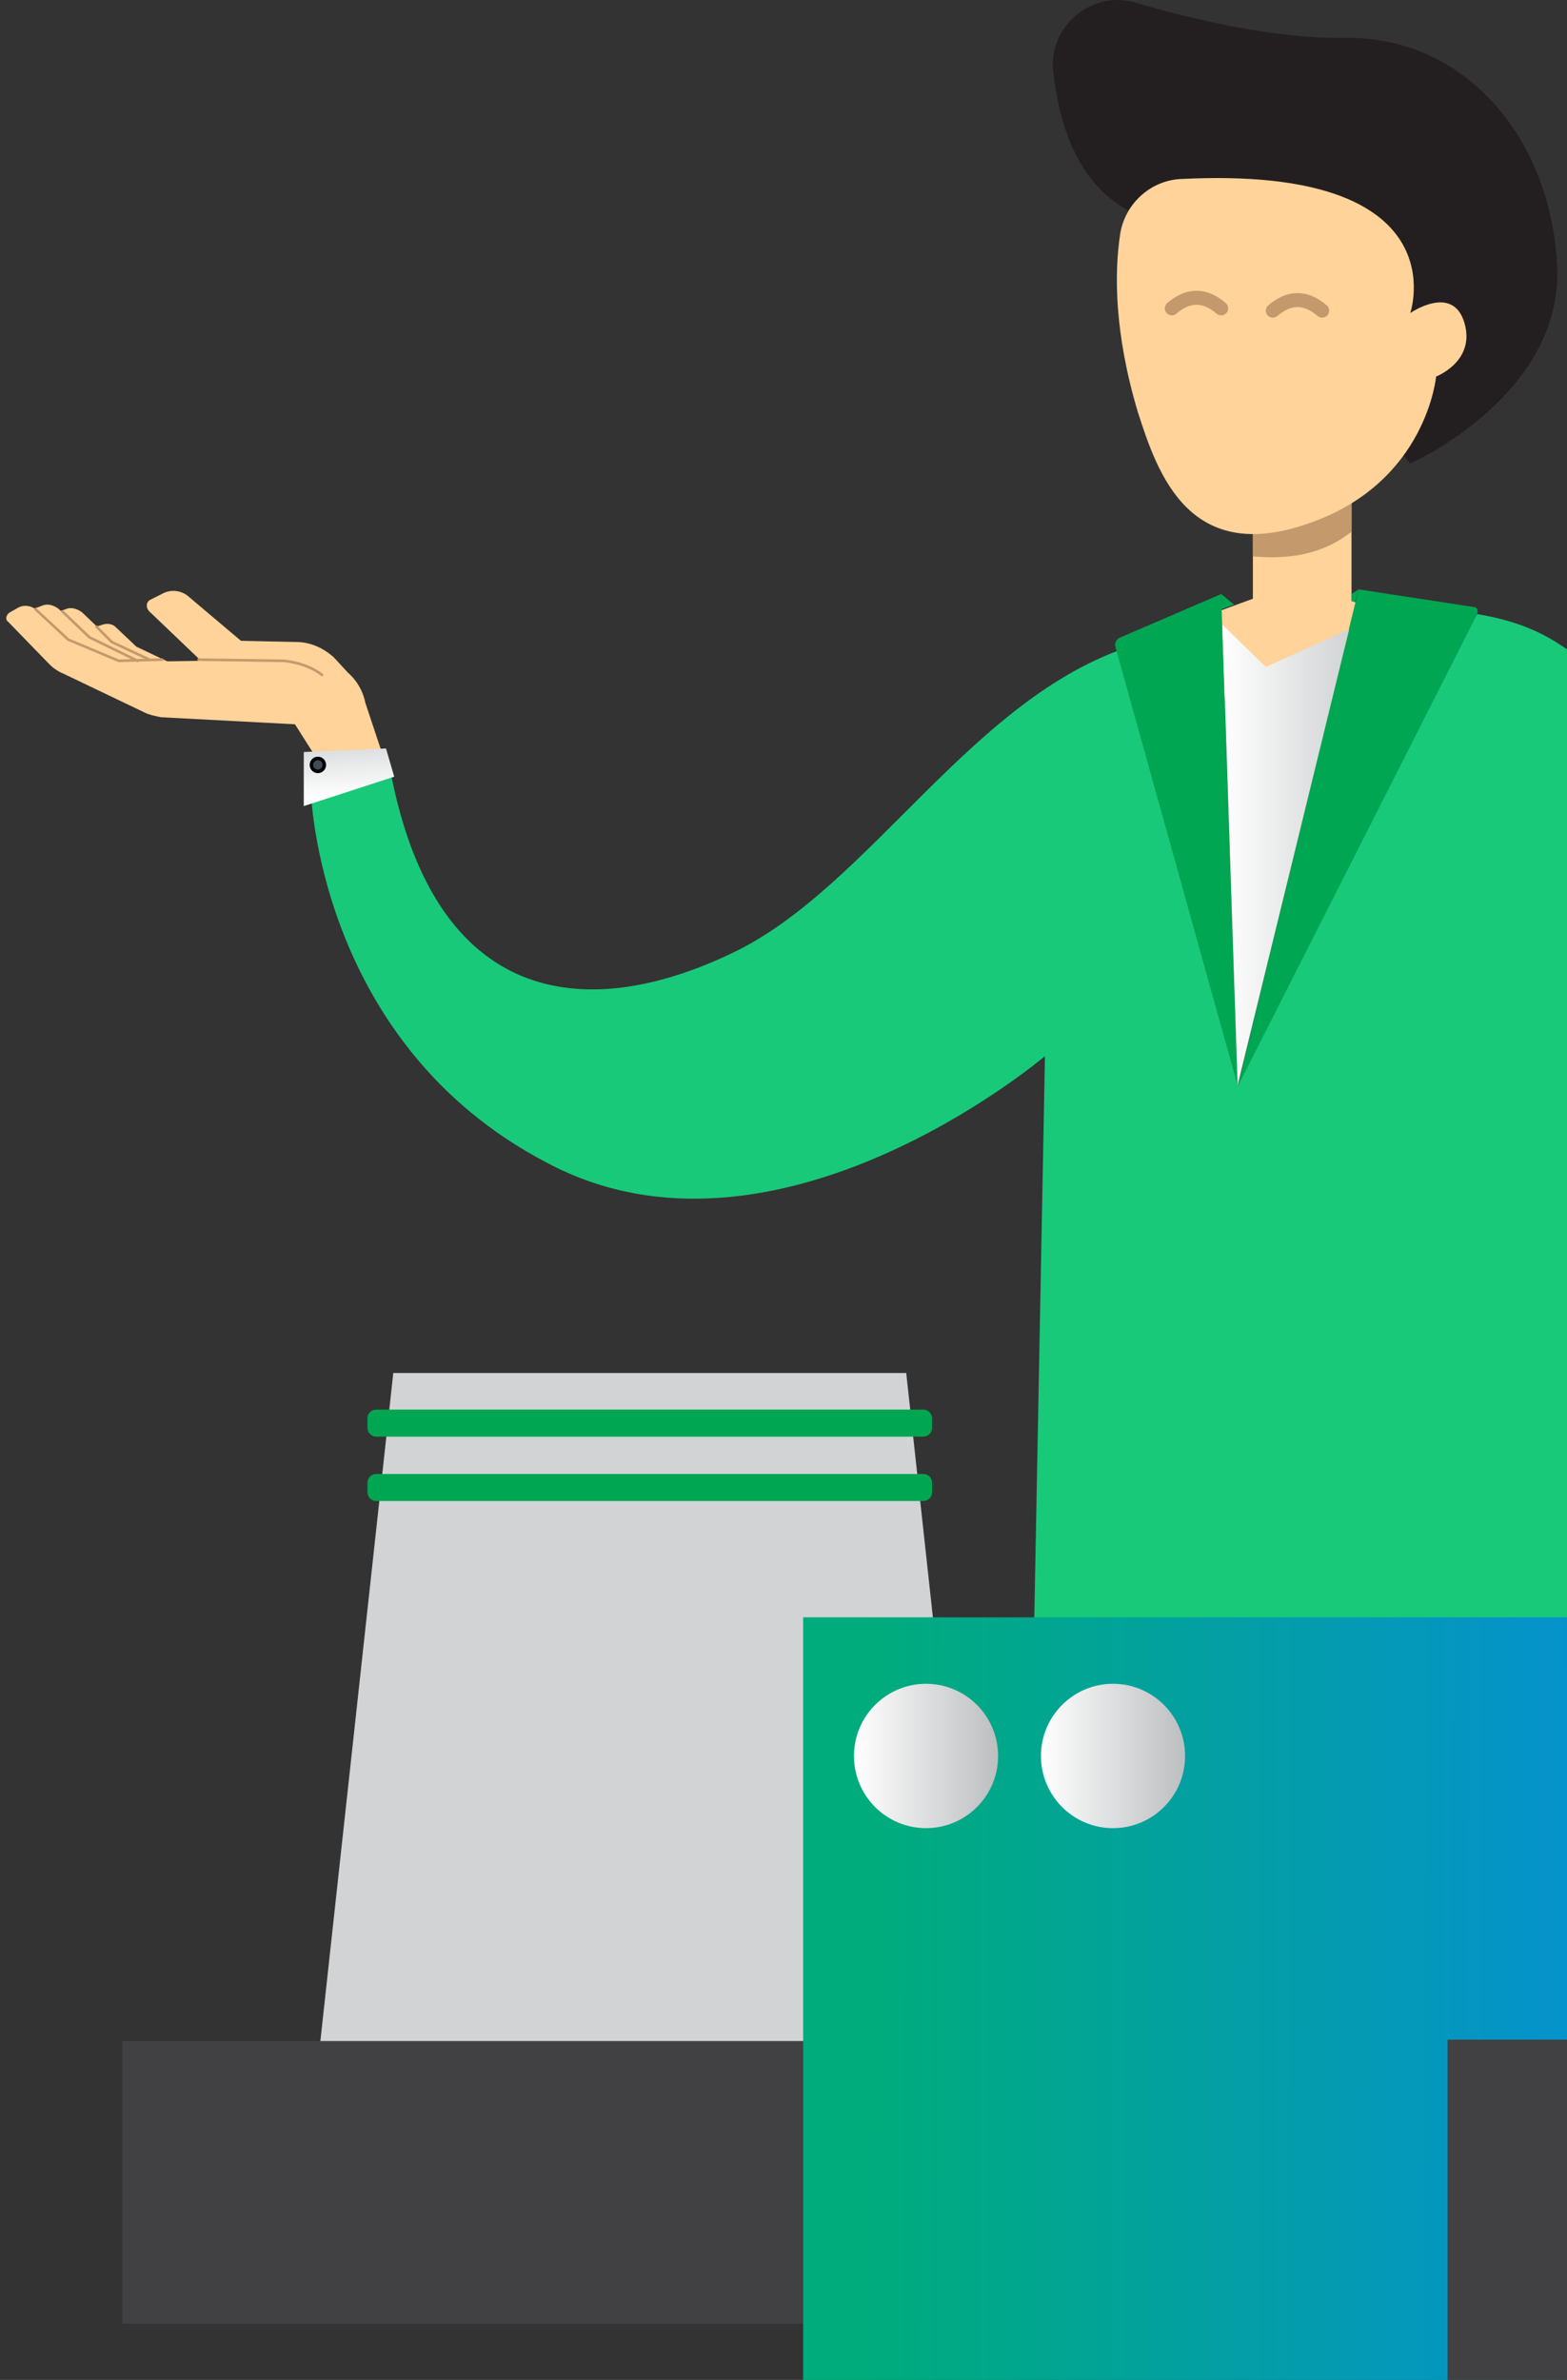 <svg width="218" height="331" viewBox="0 0 218 331" fill="none" xmlns="http://www.w3.org/2000/svg">
<rect x="0" y="0" width="218" height="331" fill="#333333" stroke="none"/>
<path d="M308.521 100.043L300.024 98.08L299.534 97.917C299.37 98.407 299.37 98.898 299.207 99.225C292.67 130.131 272.407 132.584 251.429 117.453C240.643 112.384 233.617 104.698 221.361 93.088C216.132 88.182 211.229 86.383 205.51 85.402C204.693 87.365 199.79 85.402 199.79 85.402L172.174 150.813L158.611 89.49C135.569 96.031 121.189 123.451 101.743 132.609C81.153 142.42 60.563 139.64 54.354 107.426L43.242 109.879C43.242 109.879 44.059 145.037 76.088 161.716C107.953 178.723 145.374 146.888 145.374 146.888L143.413 250.073C172.664 257.922 202.568 257.922 232.963 250.073C232.963 250.073 227.08 189.241 226.426 147.215C240.153 156.863 260.151 161.528 277.636 152.371C304.273 138.471 309.338 111.653 310.319 103.15C310.482 101.514 310.482 100.533 310.482 100.533L308.521 100.043Z" fill="#18C979"/>
<path d="M188.024 68.066V83.601L194.071 85.073L172.01 101.099L165.8 86.381C169.395 85.073 174.298 83.274 174.298 83.274V71.337L188.024 68.066Z" fill="#FFD399"/>
<path d="M188.025 68.719V73.952C184.267 76.895 179.855 77.876 174.299 77.386V72.153L188.025 68.719Z" fill="#C49A6C"/>
<path d="M196.196 64.47C196.196 64.47 217.603 54.985 216.622 36.834C215.642 18.682 203.386 4.946 187.045 5.273C177.893 5.437 166.291 2.82 157.957 0.367C151.911 -1.431 145.865 3.638 146.518 9.852C147.335 17.374 149.95 25.877 157.63 29.639C172.828 36.834 196.196 64.47 196.196 64.47Z" fill="#231F20"/>
<path d="M164.33 24.897C160.081 25.061 156.486 28.331 155.832 32.583C155.015 37.98 155.015 46.319 158.284 57.276C161.062 65.942 165.474 78.861 182.468 72.647C198.483 66.924 199.79 52.37 199.79 52.37C199.79 52.37 205.346 50.244 203.712 44.848C202.078 39.451 196.195 43.539 196.195 43.539C196.195 43.539 203.222 22.935 164.33 24.897Z" fill="#FFD399"/>
<path d="M163.023 42.886C165.311 40.923 167.599 40.923 169.887 42.886" stroke="#C49A6C" stroke-width="1.947" stroke-miterlimit="10" stroke-linecap="round" stroke-linejoin="round"/>
<path d="M177.075 43.206C179.363 41.244 181.651 41.244 183.938 43.206" stroke="#C49A6C" stroke-width="1.947" stroke-miterlimit="10" stroke-linecap="round" stroke-linejoin="round"/>
<path d="M189.005 81.969L205.02 84.422C205.51 84.422 205.673 84.912 205.51 85.403L172.174 151.14L189.005 81.969Z" fill="#00A651"/>
<path d="M169.886 82.617L155.833 88.668C155.343 88.831 155.016 89.485 155.179 89.976L172.174 150.971L169.886 82.617Z" fill="#00A651"/>
<path d="M170.049 86.875L176.095 92.762L187.697 87.529L172.173 150.977L170.049 86.875Z" fill="url(#paint0_linear_1_9829)"/>
<path d="M169.886 82.617L171.683 84.089L169.886 84.743V82.617Z" fill="#00A651"/>
<path d="M189.005 81.969L188.024 82.623V83.604L188.515 83.767L189.005 81.969Z" fill="#00A651"/>
<path d="M22.57 95.828L17.995 93.375C17.668 93.211 17.178 92.884 17.014 92.557L13.092 88.142C12.766 87.815 12.929 87.324 13.419 87.161L14.4 86.834C15.053 86.67 15.707 86.834 16.034 87.161L18.975 89.941L25.512 93.048L22.57 95.828Z" fill="#FFD399"/>
<path d="M20.446 97.301L14.073 93.867C13.583 93.54 13.093 93.213 12.602 92.723L7.537 86.509C7.21 86.018 7.373 85.364 7.864 85.2L9.171 84.71C9.988 84.383 10.805 84.71 11.459 85.2L15.544 89.125L24.532 93.377L20.446 97.301Z" fill="#FFD399"/>
<path d="M17.341 96.649L10.968 93.215C10.477 92.888 9.987 92.561 9.497 92.071L4.268 86.02C3.941 85.53 4.104 84.876 4.595 84.712L5.902 84.221C6.719 83.894 7.536 84.221 8.19 84.712L12.275 88.637L21.262 92.888L17.341 96.649Z" fill="#FFD399"/>
<path d="M53.945 107.112L50.84 97.791C50.514 96.156 49.697 94.684 48.389 93.539L46.428 91.414C44.958 90.105 43.16 89.288 41.199 89.288L33.519 89.124L26.165 82.91C25.185 82.093 23.714 81.929 22.57 82.583L20.936 83.401C20.282 83.728 20.282 84.546 20.773 85.036L27.963 91.904L16.851 92.068L9.824 89.124L5.085 84.873C4.431 84.218 3.288 84.055 2.47 84.546L1.327 85.2C0.836 85.527 0.673 86.181 1.163 86.508L6.883 92.395C7.373 92.885 8.026 93.376 8.844 93.703L20.119 99.099C20.773 99.426 21.59 99.59 22.407 99.753L41.036 100.735C41.036 100.735 45.938 108.42 45.938 108.584C45.448 108.911 53.945 107.112 53.945 107.112Z" fill="#FFD399"/>
<path d="M4.921 84.711L9.497 88.963L16.524 91.906L22.57 91.742" stroke="#C49A6C" stroke-width="0.36" stroke-miterlimit="10" stroke-linecap="round" stroke-linejoin="round"/>
<path d="M8.68 85.039L12.439 88.636L19.139 91.907" stroke="#C49A6C" stroke-width="0.36" stroke-miterlimit="10" stroke-linecap="round" stroke-linejoin="round"/>
<path d="M13.419 87.16L15.544 89.286L20.773 91.739" stroke="#C49A6C" stroke-width="0.36" stroke-miterlimit="10" stroke-linecap="round" stroke-linejoin="round"/>
<path d="M27.636 91.742L39.402 91.906C39.402 91.906 42.507 92.069 44.794 93.868" stroke="#C49A6C" stroke-width="0.36" stroke-miterlimit="10" stroke-linecap="round" stroke-linejoin="round"/>
<path d="M54.844 108.022L42.261 112.11V104.588L53.7 104.098L54.844 108.022Z" fill="url(#paint1_linear_1_9829)"/>
<path d="M44.222 107.528C44.854 107.528 45.366 107.015 45.366 106.383C45.366 105.751 44.854 105.238 44.222 105.238C43.591 105.238 43.079 105.751 43.079 106.383C43.079 107.015 43.591 107.528 44.222 107.528Z" fill="black"/>
<path d="M44.222 107.033C44.583 107.033 44.876 106.74 44.876 106.38C44.876 106.019 44.583 105.727 44.222 105.727C43.861 105.727 43.568 106.019 43.568 106.38C43.568 106.74 43.861 107.033 44.222 107.033Z" fill="#424B59"/>
<path d="M54.714 190.957H126.073L139.12 310.451H41.667L54.714 190.957Z" fill="#D1D3D4"/>
<path d="M373.981 248.25H192.424V323.183H373.981V248.25Z" fill="#414042"/>
<path d="M210.431 283.867H17.025V323.173H210.431V283.867Z" fill="#414042"/>
<path d="M245.98 224.934H111.736V331H245.98V224.934Z" fill="url(#paint2_linear_1_9829)"/>
<path d="M225.886 283.676H201.385V331.001H225.886V283.676Z" fill="#414042"/>
<path d="M128.83 254.26C134.366 254.26 138.854 249.765 138.854 244.222C138.854 238.678 134.366 234.184 128.83 234.184C123.294 234.184 118.806 238.678 118.806 244.222C118.806 249.765 123.294 254.26 128.83 254.26Z" fill="url(#paint3_linear_1_9829)"/>
<path d="M154.843 254.26C160.379 254.26 164.867 249.765 164.867 244.222C164.867 238.678 160.379 234.184 154.843 234.184C149.306 234.184 144.818 238.678 144.818 244.222C144.818 249.765 149.306 254.26 154.843 254.26Z" fill="url(#paint4_linear_1_9829)"/>
<path d="M129.665 198.591V197.268C129.665 196.596 129.121 196.051 128.45 196.051H52.33C51.659 196.051 51.115 196.596 51.115 197.268V198.591C51.115 199.263 51.659 199.808 52.33 199.808H128.45C129.121 199.808 129.665 199.263 129.665 198.591Z" fill="#00A651"/>
<path d="M129.672 207.544V206.221C129.672 205.549 129.128 205.004 128.457 205.004H52.337C51.666 205.004 51.121 205.549 51.121 206.221V207.544C51.121 208.216 51.666 208.761 52.337 208.761H128.457C129.128 208.761 129.672 208.216 129.672 207.544Z" fill="#00A651"/>
<defs>
<linearGradient id="paint0_linear_1_9829" x1="170.001" y1="118.977" x2="187.674" y2="118.977" gradientUnits="userSpaceOnUse">
<stop offset="2.23767e-07" stop-color="white"/>
<stop offset="1" stop-color="#D1D3D4"/>
</linearGradient>
<linearGradient id="paint1_linear_1_9829" x1="48.511" y1="110.718" x2="47.969" y2="101.99" gradientUnits="userSpaceOnUse">
<stop offset="2.23767e-07" stop-color="white"/>
<stop offset="1" stop-color="#D1D3D4"/>
</linearGradient>
<linearGradient id="paint2_linear_1_9829" x1="120.152" y1="277.967" x2="245.98" y2="278.112" gradientUnits="userSpaceOnUse">
<stop stop-color="#00AC7B"/>
<stop offset="1" stop-color="#078BE3"/>
</linearGradient>
<linearGradient id="paint3_linear_1_9829" x1="118.808" y1="244.222" x2="138.854" y2="244.222" gradientUnits="userSpaceOnUse">
<stop stop-color="white"/>
<stop offset="1" stop-color="#BCBEC0"/>
</linearGradient>
<linearGradient id="paint4_linear_1_9829" x1="144.82" y1="244.222" x2="164.867" y2="244.222" gradientUnits="userSpaceOnUse">
<stop stop-color="white"/>
<stop offset="1" stop-color="#BCBEC0"/>
</linearGradient>
</defs>
</svg>

